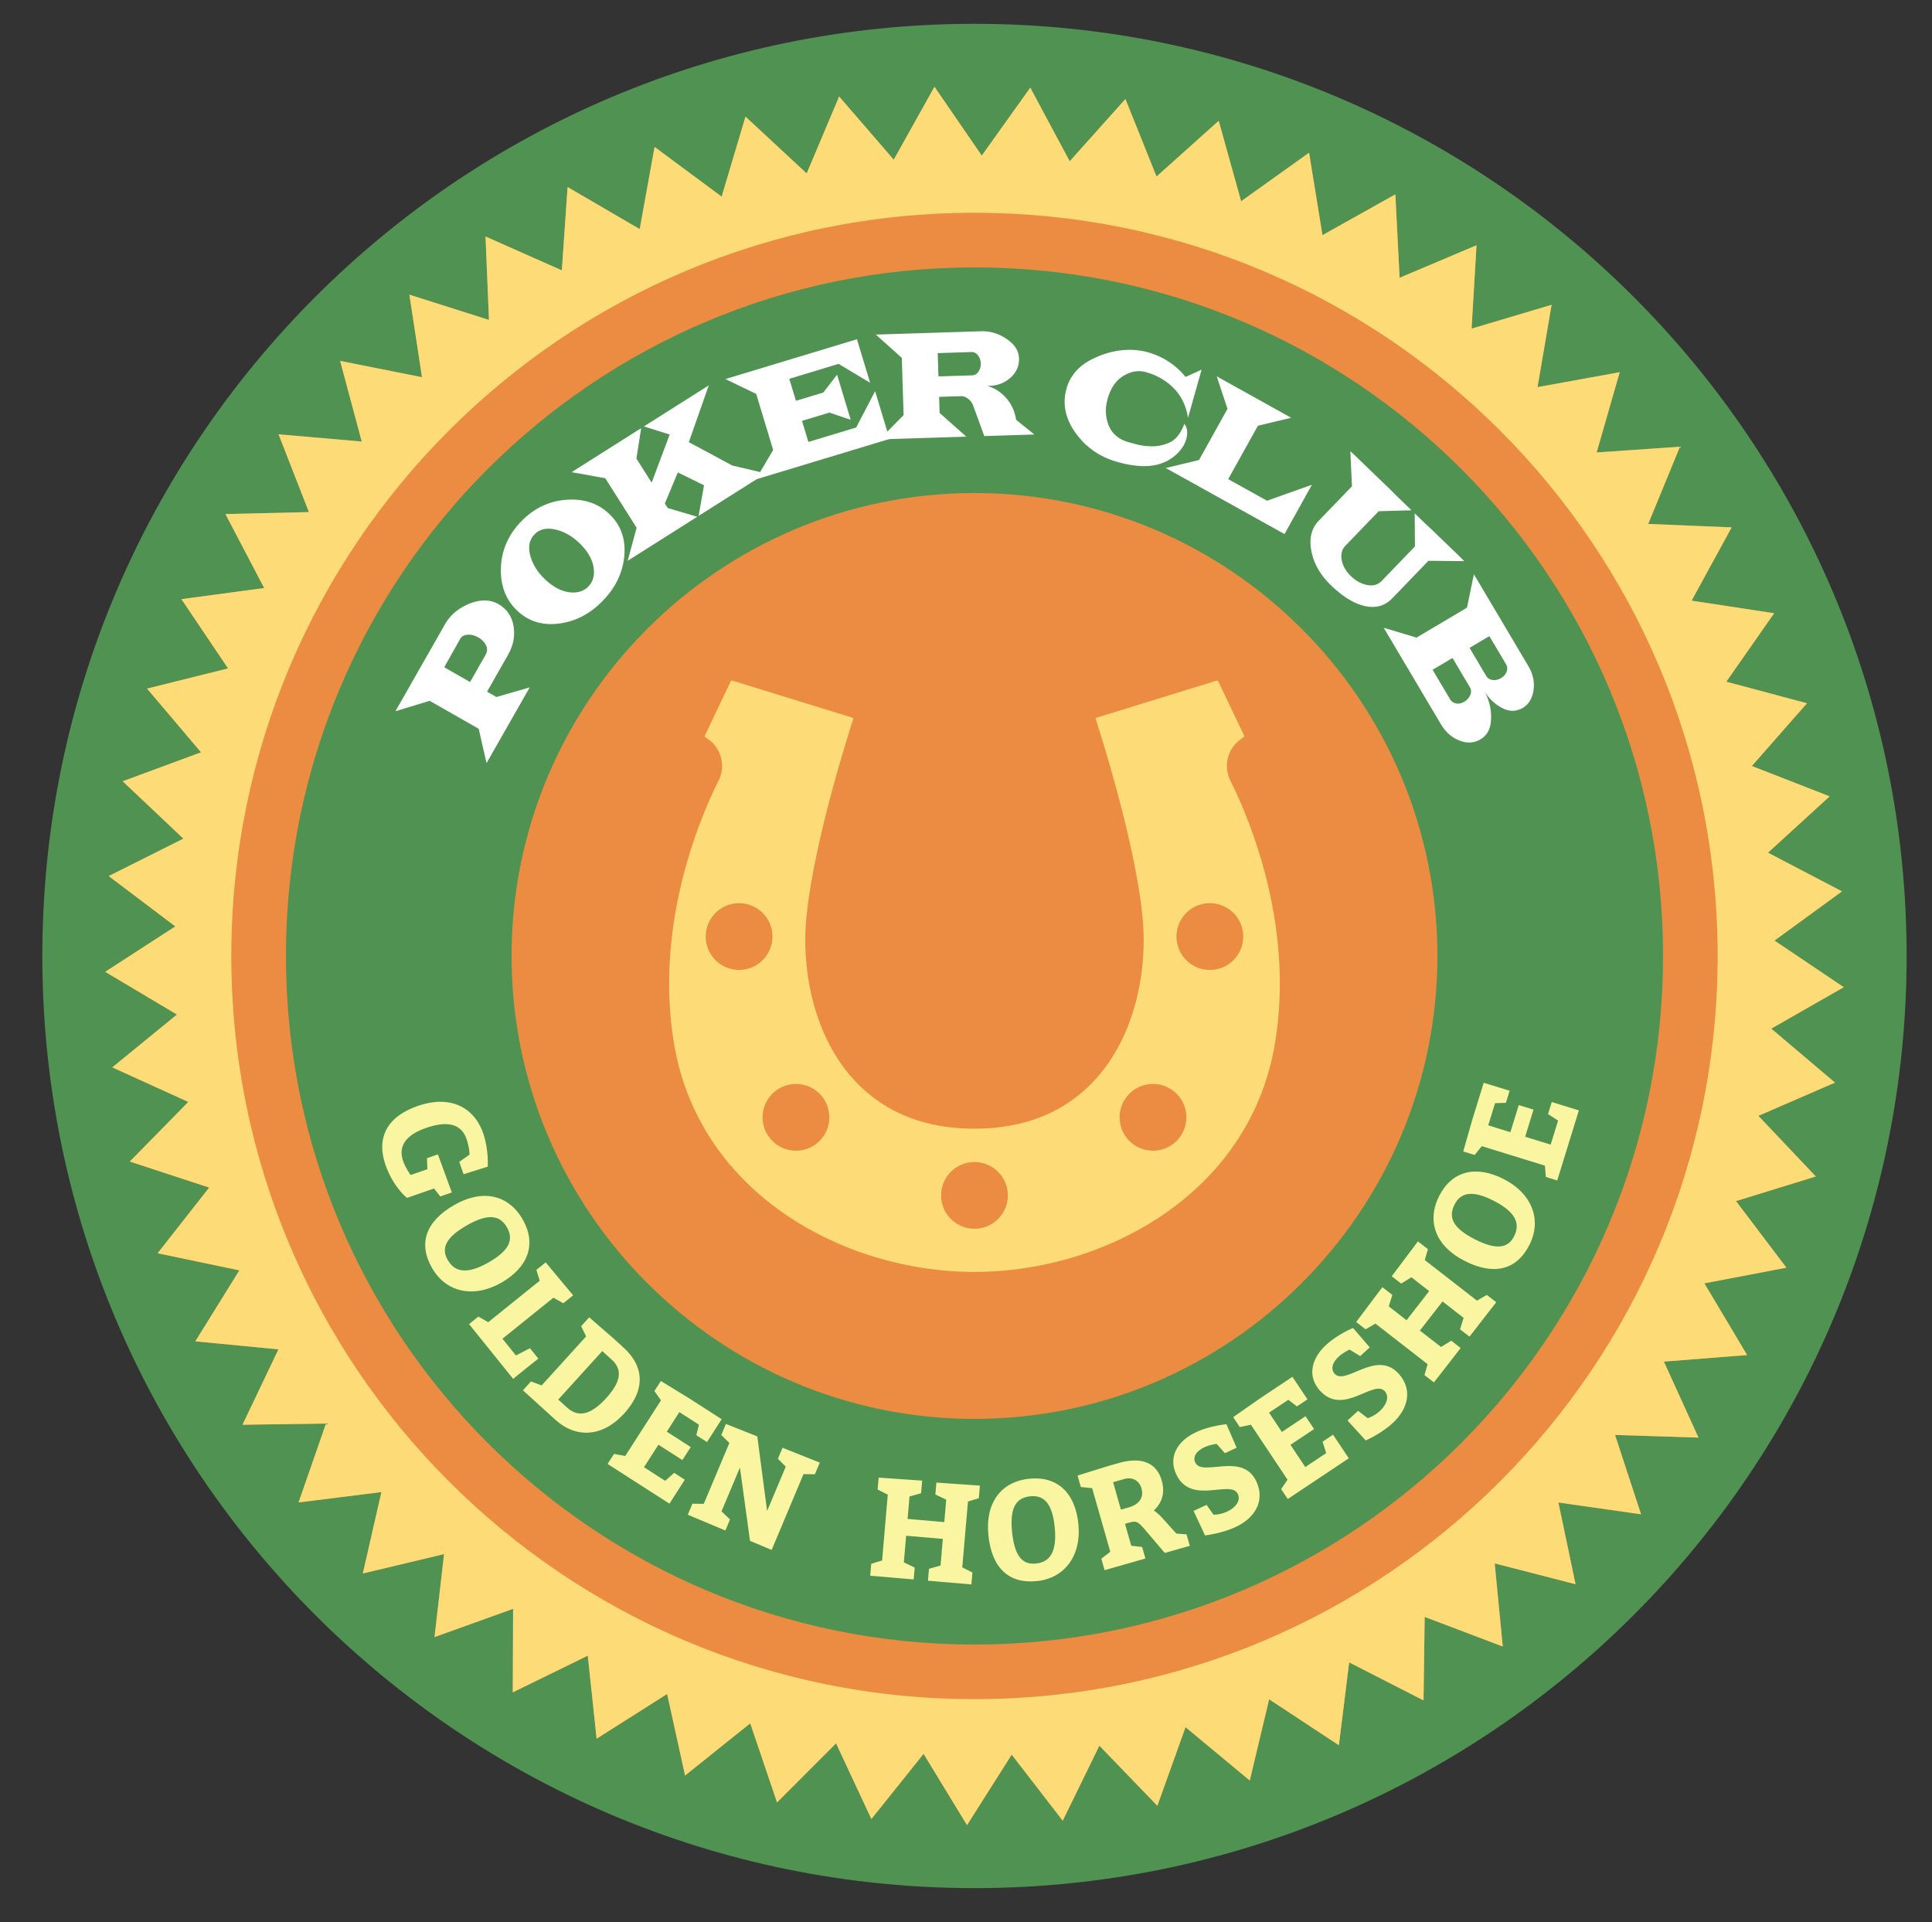 <svg xmlns="http://www.w3.org/2000/svg" fill-rule="evenodd" stroke-linejoin="round" stroke-miterlimit="2" clip-rule="evenodd" viewBox="0 0 397 395"><rect x="0" y="0" width="397" height="395" fill="#333333" stroke="none"/><path fill="none" d="M0 0h396.607V394.74H0z"/><path fill="#509251" fill-rule="nonzero" d="M391.787 196.433c0 105.788-85.759 191.542-191.542 191.542C94.458 387.975 8.7 302.22 8.7 196.433 8.7 90.646 94.458 4.892 200.245 4.892c105.783 0 191.542 85.754 191.542 191.541z"/><path fill="#eb8c42" fill-rule="nonzero" d="M359.012 278.437l-17.109 1.346 7.113 15.617-17.15-.546 5.35 16.304-16.988-2.425 3.525 16.792-16.616-4.28 1.658 17.08-16.046-6.083-.233 17.158-15.28-7.813-2.116 17.03-14.329-9.446-3.98 16.691-13.2-10.962-5.79 16.154-11.913-12.35-7.534 15.417-10.483-13.584-9.183 14.496-8.925-14.658-10.725 13.4-7.259-15.55-12.129 12.137-5.508-16.254-13.392 10.73-3.683-16.759-14.492 9.187-1.816-17.062-15.413 7.542.07-17.163-16.15 5.8 1.96-17.046-16.692 3.984 3.82-16.73-17.025 2.13 5.638-16.209-17.158.242 7.387-15.487-17.08-1.65 9.047-14.584-16.796-3.516 10.596-13.496-16.309-5.346 12.017-12.25-15.617-7.104 13.288-10.854-14.742-8.78 14.404-9.329-13.687-10.345 15.342-7.688-12.467-11.792 16.096-5.95-11.092-13.091 16.65-4.146-9.583-14.23 17.004-2.287-7.963-15.2 17.155-.404-6.238-15.983 17.096 1.487-4.446-16.575 16.825 3.359-2.592-16.963 16.355 5.192-.713-17.146 15.683 6.958 1.18-17.12 14.825 8.641 3.054-16.883 13.783 10.217 4.896-16.446 12.575 11.675 6.67-15.809 11.217 12.984 8.371-14.98 9.721 14.142 9.967-13.966 8.104 15.125 11.446-12.788 6.391 15.925 12.78-11.45 4.604 16.533 13.962-9.975 2.754 16.938 14.975-8.38.875 17.138 15.804-6.679-1.012 17.13 16.442-4.897-2.892 16.913 16.883-3.063-4.737 16.492 17.116-1.183-6.52 15.87 17.145.705-8.229 15.058 16.963 2.587-9.834 14.063 16.575 4.437-11.325 12.892 15.988 6.233-12.67 11.571 15.203 7.954-13.87 10.109 14.237 9.579-14.896 8.516 13.096 11.088-15.742 6.83 11.796 12.457-16.396 5.059 10.354 13.683-16.854 3.217 8.788 14.741z"/><path fill="#509251" fill-rule="nonzero" d="M295.37 196.433c0-52.454-42.675-95.125-95.125-95.125-52.454 0-95.129 42.671-95.129 95.125s42.675 95.125 95.13 95.125c52.45 0 95.124-42.67 95.124-95.125zm46.363 0c0 78.142-63.346 141.488-141.488 141.488-78.141 0-141.487-63.346-141.487-141.488 0-78.141 63.346-141.487 141.487-141.487 78.142 0 141.488 63.346 141.488 141.487z"/><path fill="#fff" fill-rule="nonzero" d="M96.104 130.417c-.721.05-1.221.316-1.505.804l-3.32 5.892 5.316 3.029 3.188-5.596c.37-.654.4-1.313.079-1.967-.321-.654-.85-1.191-1.58-1.608-.733-.417-1.458-.6-2.178-.554zm9.42-1.796c.355 2.012-.02 3.987-1.116 5.917l-4.325 7.591 1.92 1.092 6.85-1.98-8.879 15.576-1.608-7.063-10.083-5.75-7.03 2.142 10.188-17.88c.033-.058.07-.116.108-.183.038-.066.075-.137.117-.212 1.17-1.792 2.846-3.096 5.017-3.92 2.175-.818 4.096-.76 5.754.19 1.704.972 2.733 2.467 3.087 4.48zM114.062 108.792c-1.792-.392-3.204-.054-4.238 1.016-1.045 1.092-1.341 2.521-.875 4.3.459 1.775 1.45 3.396 2.975 4.863 1.65 1.583 3.313 2.492 4.996 2.717 1.684.225 3.017-.171 4.004-1.2.971-1.009 1.317-2.35 1.034-4.013-.288-1.662-1.259-3.296-2.921-4.9-1.525-1.462-3.183-2.392-4.975-2.783zm14.233 5.362c-.291 3.434-1.754 6.517-4.387 9.25-2.613 2.721-5.634 4.3-9.059 4.73-3.429.433-6.304-.471-8.637-2.713-2.313-2.23-3.408-5.146-3.283-8.75.133-3.6 1.504-6.763 4.125-9.483 2.629-2.738 5.741-4.238 9.329-4.496 3.583-.259 6.537.725 8.854 2.95 2.329 2.246 3.354 5.083 3.058 8.512z"/><path fill="#fff" fill-rule="nonzero" d="M143.554 106.008l1.112-6.291-5.383-2.642-2.659 6.388.588.933 6.07 1.787-14.303 9.05 1.837-6.791-6.437-10.171-6.917-1.25 14.296-9.05-.984 6.254 3.134 4.946 3.704-9.883-5.304-1.663 13.341-8.442-4.1 11.671 8.93 4.8 6.887 1.621-13.812 8.733z"/><path fill="#fff" fill-rule="nonzero" d="M155.295 98.517l3.58-6.054-3.488-11.521-6.333-3.054 27.037-8.18 2.708 8.95-6.483-3.887-10.13 3.067 1.372 4.52 5.604-1.695 2.846-3.667 2.8 9.262-4.396-1.475-5.609 1.696 1.309 4.334 9.82-2.971 3.892-7.467 2.971 9.821-27.5 8.32z"/><path fill="#fff" fill-rule="nonzero" d="M200.941 72.992c-.37-.45-.804-.671-1.3-.654l-6.954.22.15 4.784 6.954-.217c.5-.016.917-.262 1.258-.737.338-.475.5-1.046.48-1.717-.021-.667-.217-1.23-.588-1.68zm1.317 16.612l-2.334-6.391a2.96 2.96 0 0 0-.933-1.221c-.433-.342-.888-.542-1.363-.592-.041.004-.087.004-.125.004a1.47 1.47 0 0 1-.133.004l-4.396.138.104 3.312 5.492 4.867-17.817.563 4.925-4.988-.37-11.766-5.334-4.784 21.571-.683c.042 0 .088-.004.133-.004.038 0 .096-.004.159-.004 1.833.008 3.541.558 5.116 1.658 1.58 1.1 2.392 2.396 2.442 3.896.05 1.558-.525 2.879-1.72 3.966-1.197 1.084-2.659 1.659-4.384 1.713l-.417.012c1.525.425 2.825 1.267 3.913 2.521 1.087 1.25 1.754 2.725 2.004 4.43l3.754 3.024-10.287.325zM241.287 79.88c-1.53-1.609-3.471-2.746-5.813-3.409-1.516-.43-3.05-.18-4.604.754-1.55.93-2.633 2.504-3.267 4.725-.55 1.95-.47 3.783.234 5.496.704 1.708 2.062 2.85 4.075 3.42.541.15 1.162.317 1.866.492.7.175 1.434.284 2.209.321 1.4.125 2.791-.096 4.175-.67 1.383-.571 2.454-1.884 3.212-3.934.321.45.504.938.559 1.467.054.533-.009 1.1-.175 1.7-.1.354-.238.7-.413 1.046-.175.341-.387.679-.642 1.012-.545.742-1.266 1.413-2.179 2.004-.908.596-1.958 1.017-3.146 1.263-1.07.216-2.262.266-3.575.154-1.312-.113-2.704-.38-4.179-.796-3.637-1.025-6.504-3.017-8.616-5.979-2.113-2.958-2.73-5.996-1.85-9.113.754-2.674 2.558-4.712 5.408-6.104 2.846-1.395 5.712-1.995 8.596-1.812.462.042.912.1 1.362.167.454.075.896.17 1.334.295a15.268 15.268 0 0 1 4.404 2.013c1.32.892 2.429 1.908 3.341 3.062l3.309-1.487-2.796 9.904c-.358-2.388-1.296-4.383-2.83-5.992z"/><path fill="#fff" fill-rule="nonzero" d="M239.545 96.167l6.838-1.642 5.85-10.517-2.213-6.674 15.3 8.508-6.837 1.641-6.105 10.971 7.98 4.434 9.22-3.271-5.625 10.12-24.408-13.57zM293.528 115.23l-7.433 7.708c-1.496 1.55-3.354 2.087-5.579 1.608-2.22-.48-4.563-1.908-7.033-4.292-2.188-2.112-3.53-4.458-4.017-7.046-.488-2.583.017-4.65 1.512-6.204l6.834-7.079-.334-7.204c.013-.013.675.608 1.98 1.867 1.3 1.258 2.745 2.65 4.329 4.179l1.562 1.504c.513.496.992.975 1.442 1.442.933.895 2.02 1.945 3.258 3.141l-6.746.192-6.829 7.08c-.733.757-.991 1.74-.77 2.94.22 1.2.845 2.305 1.887 3.31 1.042 1.003 2.167 1.616 3.375 1.837 1.208.225 2.204-.071 2.983-.875l6.804-7.059-.05-6.796 2.655 2.563c.387.346.787.712 1.2 1.112l1.266 1.225c1.275 1.23 2.438 2.35 3.492 3.371 1.058 1.017 1.58 1.534 1.562 1.55l-7.35-.075zM309.595 138.013c.196-.542.154-1.046-.117-1.513l-3.437-5.787-4.063 2.412 3.434 5.788c.275.462.708.733 1.304.808.587.075 1.167-.054 1.733-.388.563-.337.946-.779 1.146-1.32zm-7.479 4.791c.237-.579.22-1.087-.046-1.533l-3.596-6.067-4.091 2.425 3.6 6.067c.262.446.666.73 1.212.842.546.116 1.104.004 1.68-.338.595-.354 1.003-.817 1.241-1.396zm-2.233 9.359c-1.575-.621-2.842-1.742-3.796-3.355a1480.2 1480.2 0 0 1-2.217-3.729l-3.562-6.012c-1.496-2.521-3.492-5.88-5.98-10.075l6.746 2.025 10.371-6.154 1.421-6.863 11.175 18.842c.958 1.612 1.317 3.266 1.075 4.966-.238 1.696-.975 2.913-2.208 3.646-1.38.813-2.83.804-4.359-.033-1.525-.838-2.766-2.063-3.725-3.68l.15.255c.109.183.217.375.325.58.104.2.2.412.284.637a10.5 10.5 0 0 1 .783 4.97c-.146 1.73-.863 2.975-2.142 3.734-1.32.783-2.766.866-4.341.246z"/><path fill="#f9f5a1" fill-rule="nonzero" d="M96.487 237.246s-.008-1.438-.633-3.238c-1.013-2.929-3.717-3.829-8.28-2.25-4.429 1.538-5.745 3.921-4.733 6.846.492 1.425 1.533 2.838 1.533 2.838l3.446-1.192-.079-2.267 2.242-.779 2.862 7.825-2.379.825-1.275-1.642-5.57 1.934s-2.81-2.184-4.413-6.8c-1.921-5.55.304-9.904 6.65-12.1 6.425-2.234 11.5.05 13.441 5.658 1.15 3.308.925 6.817.925 6.817l-4.966 1.566-.884-2.545 2.113-1.496zM95.933 251.787c-4.146 2.371-5.38 4.584-3.946 7.092 1.437 2.513 3.933 3.088 8.454.496 4.142-2.367 5.183-4.63 3.746-7.138-1.438-2.516-3.783-3.004-8.254-.45zm7.075 11.788c-5.654 3.233-11.359 2-14.23-3.025-2.879-5.02-1.32-9.58 4.584-12.958 5.775-3.305 11.117-2.125 14.037 2.97 2.871 5.021 1.209 9.809-4.391 13.013zM108.895 277.03l1.721 2.132-5.175 4.167-9.058-11.25 1.912-1.542 2.034 1.146 10.575-8.516-.684-2.234 1.913-1.537 5.641 6.77-2.025 1.634-2.033-1.146-10.467 8.43 2.775 3.44 2.871-1.495zM116.495 289.204c2.075 1.883 4.58 1.93 8.084-1.93 3.266-3.6 3.212-5.995 1.112-7.9l-1.93-1.753-9.05 9.966 1.784 1.617zm3.946-14.596l-1.025-2.1 1.654-1.825 5.03 4.367 2.033 1.85c4.283 3.892 4.516 8.712.137 13.537-4.375 4.821-9.825 5.225-14.175 1.275l-6.641-6.029 1.654-1.825 2.187.821 9.146-10.07zM140.22 300.017l-4.92-3.155-2.971 4.625 4.358 2.8 1.842-1.641 2.195 1.408-3.162 4.92-12.713-8.162 1.33-2.07 2.295.441 7.355-11.446-1.359-1.904 1.33-2.066 5.679 3.475 6.816 4.379-3.02 4.7-2.188-1.409.533-2.17-4.02-2.58-2.58 4.017 4.921 3.163-1.72 2.675zM142.283 308.983l2.329.034 5.262-12.517-1.662-1.638.95-2.266 6.45 2.55 2.02 15.333 3.83-9.108-1.613-1.621.955-2.263 7.65 3.055-1.009 2.4-2.333-.042-6.546 15.583-4.45-1.866-2.07-15.067-3.784 9.004 1.742 1.67-.946 2.268-7.73-3.246.955-2.263zM179.028 321.333l2.234-.683 1.162-13.533-2.087-1.05.212-2.446 8.946.62-.225 2.592-2.379.667-.396 4.612 7.546.646.396-4.608-2.23-1.058.209-2.45 8.942.62-.221 2.596-2.234.675-1.17 13.538 2.087 1.05-.212 2.45-8.925-.767.212-2.45 2.375-.667.471-5.47-7.542-.65-.475 5.47 2.234 1.063-.213 2.446-8.929-.767.212-2.446zM207.97 314.808c.483 4.742 1.996 6.767 4.871 6.475 2.875-.291 4.408-2.337 3.883-7.508-.483-4.746-2.125-6.608-5-6.317-2.875.296-4.275 2.238-3.754 7.35zm13.625-1.675c.654 6.467-2.783 11.167-8.533 11.754-5.746.588-9.275-2.683-9.963-9.437-.67-6.608 2.571-11.004 8.404-11.6 5.746-.583 9.438 2.875 10.092 9.283zM231.92 309.75c2.196-.63 3.171-2.05 2.638-3.913-.45-1.583-1.834-2.42-3.555-1.925l-2.279.65 1.609 5.642 1.587-.454zm-5.612 10.533l1.841-1.429-3.729-13.062-2.325-.238-.675-2.358 6.346-1.971 2.112-.6c4.559-1.304 7.767-.18 8.846 3.6.75 2.612-.016 4.662-1.633 6.15.404.275.975.683 1.68 1.47l2.953 3.276 2.088.154.675 2.362-5.138 1.467-3.808-4.47c-1.55-1.838-1.925-2.213-3.4-1.797l-.97.284 1.287 4.5 2.237.258.675 2.367-8.387 2.396-.675-2.359zM249.358 311.242s1.304.058 2.825-.65c1.675-.78 2.825-2.209 2.179-3.6-1.43-3.063-9.646 2.425-12.663-4.046-1.683-3.617.267-6.884 4.067-8.654 2.962-1.38 6.254-1.634 6.254-1.634l2.088 4.825-2.413 1.121-1.692-1.917s-1.358.155-2.487.68c-1.858.866-2.4 2.104-1.908 3.154 1.412 3.037 9.683-2.28 12.55 3.875 1.833 3.929-.209 7.491-4.238 9.37-2.962 1.38-6.308 1.73-6.308 1.73l-2.346-5.03 2.675-1.245 1.417 2.02zM270.033 293.65l-4.855 3.233 3.042 4.567 4.3-2.867-.758-2.337 2.158-1.446 3.242 4.854-12.546 8.367-1.363-2.042 1.321-1.925-7.529-11.296-2.283.48-1.359-2.042 5.442-3.804 6.73-4.484 3.095 4.634-2.167 1.445-1.77-1.354-3.963 2.642 2.642 3.967 4.858-3.238 1.763 2.646zM281.028 291.404s1.263-.33 2.505-1.462c1.366-1.242 2.037-2.95 1.008-4.08-2.28-2.504-8.488 5.184-13.292-.091-2.683-2.95-1.796-6.65 1.3-9.471 2.417-2.196 5.484-3.425 5.484-3.425l3.433 3.987-1.967 1.788-2.187-1.33s-1.254.555-2.175 1.392c-1.517 1.38-1.659 2.721-.884 3.575 2.259 2.48 8.563-5.054 13.138-.037 2.917 3.204 2.033 7.212-1.258 10.208-2.413 2.2-5.5 3.53-5.5 3.53l-3.738-4.105 2.18-1.983 1.953 1.504zM292.712 282.558l.641-2.246-10.725-8.337-2.012 1.18-1.942-1.505 5.384-7.167 2.054 1.6-.734 2.354 3.65 2.842 4.65-5.983-3.65-2.838-2.104 1.292-1.941-1.504 5.383-7.167 2.054 1.596-.642 2.246 10.725 8.337 2.013-1.179 1.942 1.504-5.496 7.075-1.942-1.504.733-2.358-4.333-3.371-4.65 5.983 4.338 3.367 2.104-1.292 1.937 1.509-5.496 7.07-1.941-1.504zM303.041 254.642c4.246 2.162 6.767 1.983 8.075-.592 1.312-2.57.425-4.967-4.213-7.33-4.245-2.158-6.704-1.787-8.012.788-1.313 2.575-.438 4.8 4.15 7.134zm5.958-12.363c5.796 2.95 7.892 8.392 5.271 13.538-2.62 5.15-7.279 6.345-13.329 3.266-5.92-3.012-7.863-8.112-5.204-13.341 2.62-5.15 7.52-6.38 13.262-3.463zM315.12 228.004l-1.72 5.575 5.241 1.621 1.525-4.942-2.067-1.333.767-2.483 5.57 1.72-4.445 14.405-2.342-.725-.191-2.325-12.971-4.005-1.463 1.813-2.35-.72 1.825-6.393 2.384-7.725 5.325 1.642-.763 2.483-2.229.071-1.404 4.554 4.55 1.405 1.725-5.571 3.033.933z"/><path fill="#fddc77" fill-rule="nonzero" d="M200.245 43.725c-84.341 0-152.712 68.371-152.712 152.708 0 84.338 68.37 152.708 152.712 152.708 84.338 0 152.708-68.37 152.708-152.708 0-84.337-68.37-152.708-152.708-152.708zm158.767 234.712l-17.109 1.346 7.113 15.617-17.15-.546 5.35 16.304-16.988-2.425 3.525 16.792-16.616-4.28 1.658 17.08-16.046-6.083-.233 17.158-15.28-7.813-2.116 17.03-14.329-9.446-3.98 16.691-13.2-10.962-5.79 16.154-11.913-12.35-7.534 15.417-10.483-13.584-9.183 14.496-8.925-14.658-10.725 13.4-7.259-15.55-12.129 12.137-5.508-16.254-13.392 10.73-3.683-16.759-14.492 9.187-1.816-17.062-15.413 7.542.07-17.163-16.15 5.8 1.96-17.046-16.692 3.984 3.82-16.73-17.025 2.13 5.638-16.209-17.158.242 7.387-15.487-17.08-1.65 9.047-14.584-16.796-3.516 10.596-13.496-16.309-5.346 12.017-12.25-15.617-7.104 13.288-10.854-14.742-8.78 14.404-9.329-13.687-10.345 15.342-7.688-12.467-11.792 16.096-5.95-11.092-13.091 16.65-4.146-9.583-14.23 17.004-2.287-7.963-15.2 17.155-.404-6.238-15.983 17.096 1.487-4.446-16.575 16.825 3.359-2.592-16.963 16.355 5.192-.713-17.146 15.683 6.958 1.18-17.12 14.825 8.641 3.054-16.883 13.783 10.217 4.896-16.446 12.575 11.675 6.67-15.809 11.217 12.984 8.371-14.98 9.721 14.142 9.967-13.966 8.104 15.125 11.446-12.788 6.391 15.925 12.78-11.45 4.604 16.533 13.962-9.975 2.754 16.938 14.975-8.38.875 17.138 15.804-6.679-1.012 17.13 16.442-4.897-2.892 16.913 16.883-3.063-4.737 16.492 17.116-1.183-6.52 15.87 17.145.705-8.229 15.058 16.963 2.587-9.834 14.063 16.575 4.437-11.325 12.892 15.988 6.233-12.67 11.571 15.203 7.954-13.87 10.109 14.237 9.579-14.896 8.516 13.096 11.088-15.742 6.83 11.796 12.457-16.396 5.059 10.354 13.683-16.854 3.217 8.788 14.741z"/><path fill="#eb8c42" fill-rule="nonzero" d="M151.87 186.842a5.611 5.611 0 0 0-5.604 5.604 5.615 5.615 0 0 0 5.604 5.608 5.616 5.616 0 0 0 5.609-5.608 5.612 5.612 0 0 0-5.609-5.604zm96.746 0a5.612 5.612 0 0 0-5.608 5.604 5.616 5.616 0 0 0 5.608 5.608c3.087 0 5.6-2.516 5.6-5.608a5.608 5.608 0 0 0-5.6-5.604zm-85.05 37.145c-3.096 0-5.612 2.513-5.612 5.605 0 3.091 2.516 5.604 5.612 5.604 3.087 0 5.6-2.513 5.6-5.604a5.608 5.608 0 0 0-5.6-5.605zm73.362 0c-3.091 0-5.612 2.513-5.612 5.605 0 3.091 2.52 5.604 5.612 5.604a5.611 5.611 0 0 0 5.605-5.604 5.611 5.611 0 0 0-5.605-5.605zm-36.687 16.042a5.607 5.607 0 0 0-5.6 5.6c0 3.092 2.512 5.608 5.6 5.608a5.613 5.613 0 0 0 5.608-5.608c0-3.087-2.512-5.6-5.608-5.6zm0 22.575c-27.363 0-57.787-16.512-62.987-48.079-4.025-24.417 5.154-46.375 9.283-54.683a5.46 5.46 0 0 0-1.696-6.896l-1.492-1.083.367-1.275 5.646-11.842 1.037-.154.446.066 25.2 7.78.392.641.204.459-.15.683c-1.92 5.987-8.32 26.742-9.588 40.942-.845 9.466 1.196 22.8 9.463 31.833 5.87 6.42 13.904 9.675 23.875 9.675 9.98 0 18.012-3.254 23.88-9.675 8.27-9.042 10.307-22.371 9.457-31.83-1.262-14.203-7.662-34.958-9.595-40.978l-.155-.488.242-.662.238-.471.654-.292 24.862-7.67 1.084-.013.566.896 5.75 12.05-.937.945-.638.459a5.472 5.472 0 0 0-1.7 6.9c4.134 8.296 13.309 30.229 9.284 54.683-5.2 31.567-35.625 48.08-62.992 48.08z"/><path fill="#fddc77" fill-rule="nonzero" d="M145.02 192.446a6.853 6.853 0 1 0 13.709 0 6.855 6.855 0 0 0-6.859-6.854 6.85 6.85 0 0 0-6.85 6.854zm11.688 37.146a6.852 6.852 0 0 0 6.858 6.854c3.78 0 6.85-3.067 6.85-6.854a6.853 6.853 0 0 0-6.85-6.855 6.852 6.852 0 0 0-6.858 6.855zm91.908-44a6.855 6.855 0 1 0 6.85 6.854 6.85 6.85 0 0 0-6.85-6.854zm-11.688 37.145a6.852 6.852 0 0 0-6.858 6.855 6.852 6.852 0 0 0 6.858 6.854 6.854 6.854 0 0 0 0-13.709zm-36.687 16.042a6.85 6.85 0 0 0-6.85 6.85 6.854 6.854 0 1 0 6.85-6.85zm52.587-78.379c4.084 8.192 13.138 29.846 9.171 53.92-5.087 30.88-34.92 47.038-61.758 47.038s-56.667-16.158-61.754-47.037c-3.967-24.075 5.092-45.73 9.17-53.92 1.48-2.972.6-6.534-2.087-8.472l-.641-.462a.27.27 0 0 1-.084-.338l5.309-11.133a.272.272 0 0 1 .241-.154c.03 0 .05.004.08.012l24.662 7.609c.07.02.129.07.158.133a.261.261 0 0 1 .017.208c-1.938 6.038-8.371 26.85-9.654 41.25-.867 9.73 1.245 23.454 9.783 32.783 6.12 6.692 14.467 10.084 24.8 10.084 10.342 0 18.683-3.392 24.804-10.084 8.538-9.329 10.654-23.054 9.783-32.783-1.283-14.4-7.716-35.212-9.654-41.25a.261.261 0 0 1 .017-.208.265.265 0 0 1 .158-.133l24.663-7.609a.262.262 0 0 1 .079-.012c.1 0 .2.062.242.154l5.312 11.133c.05.121.021.263-.087.338l-.642.462a6.72 6.72 0 0 0-2.088 8.471z"/></svg>